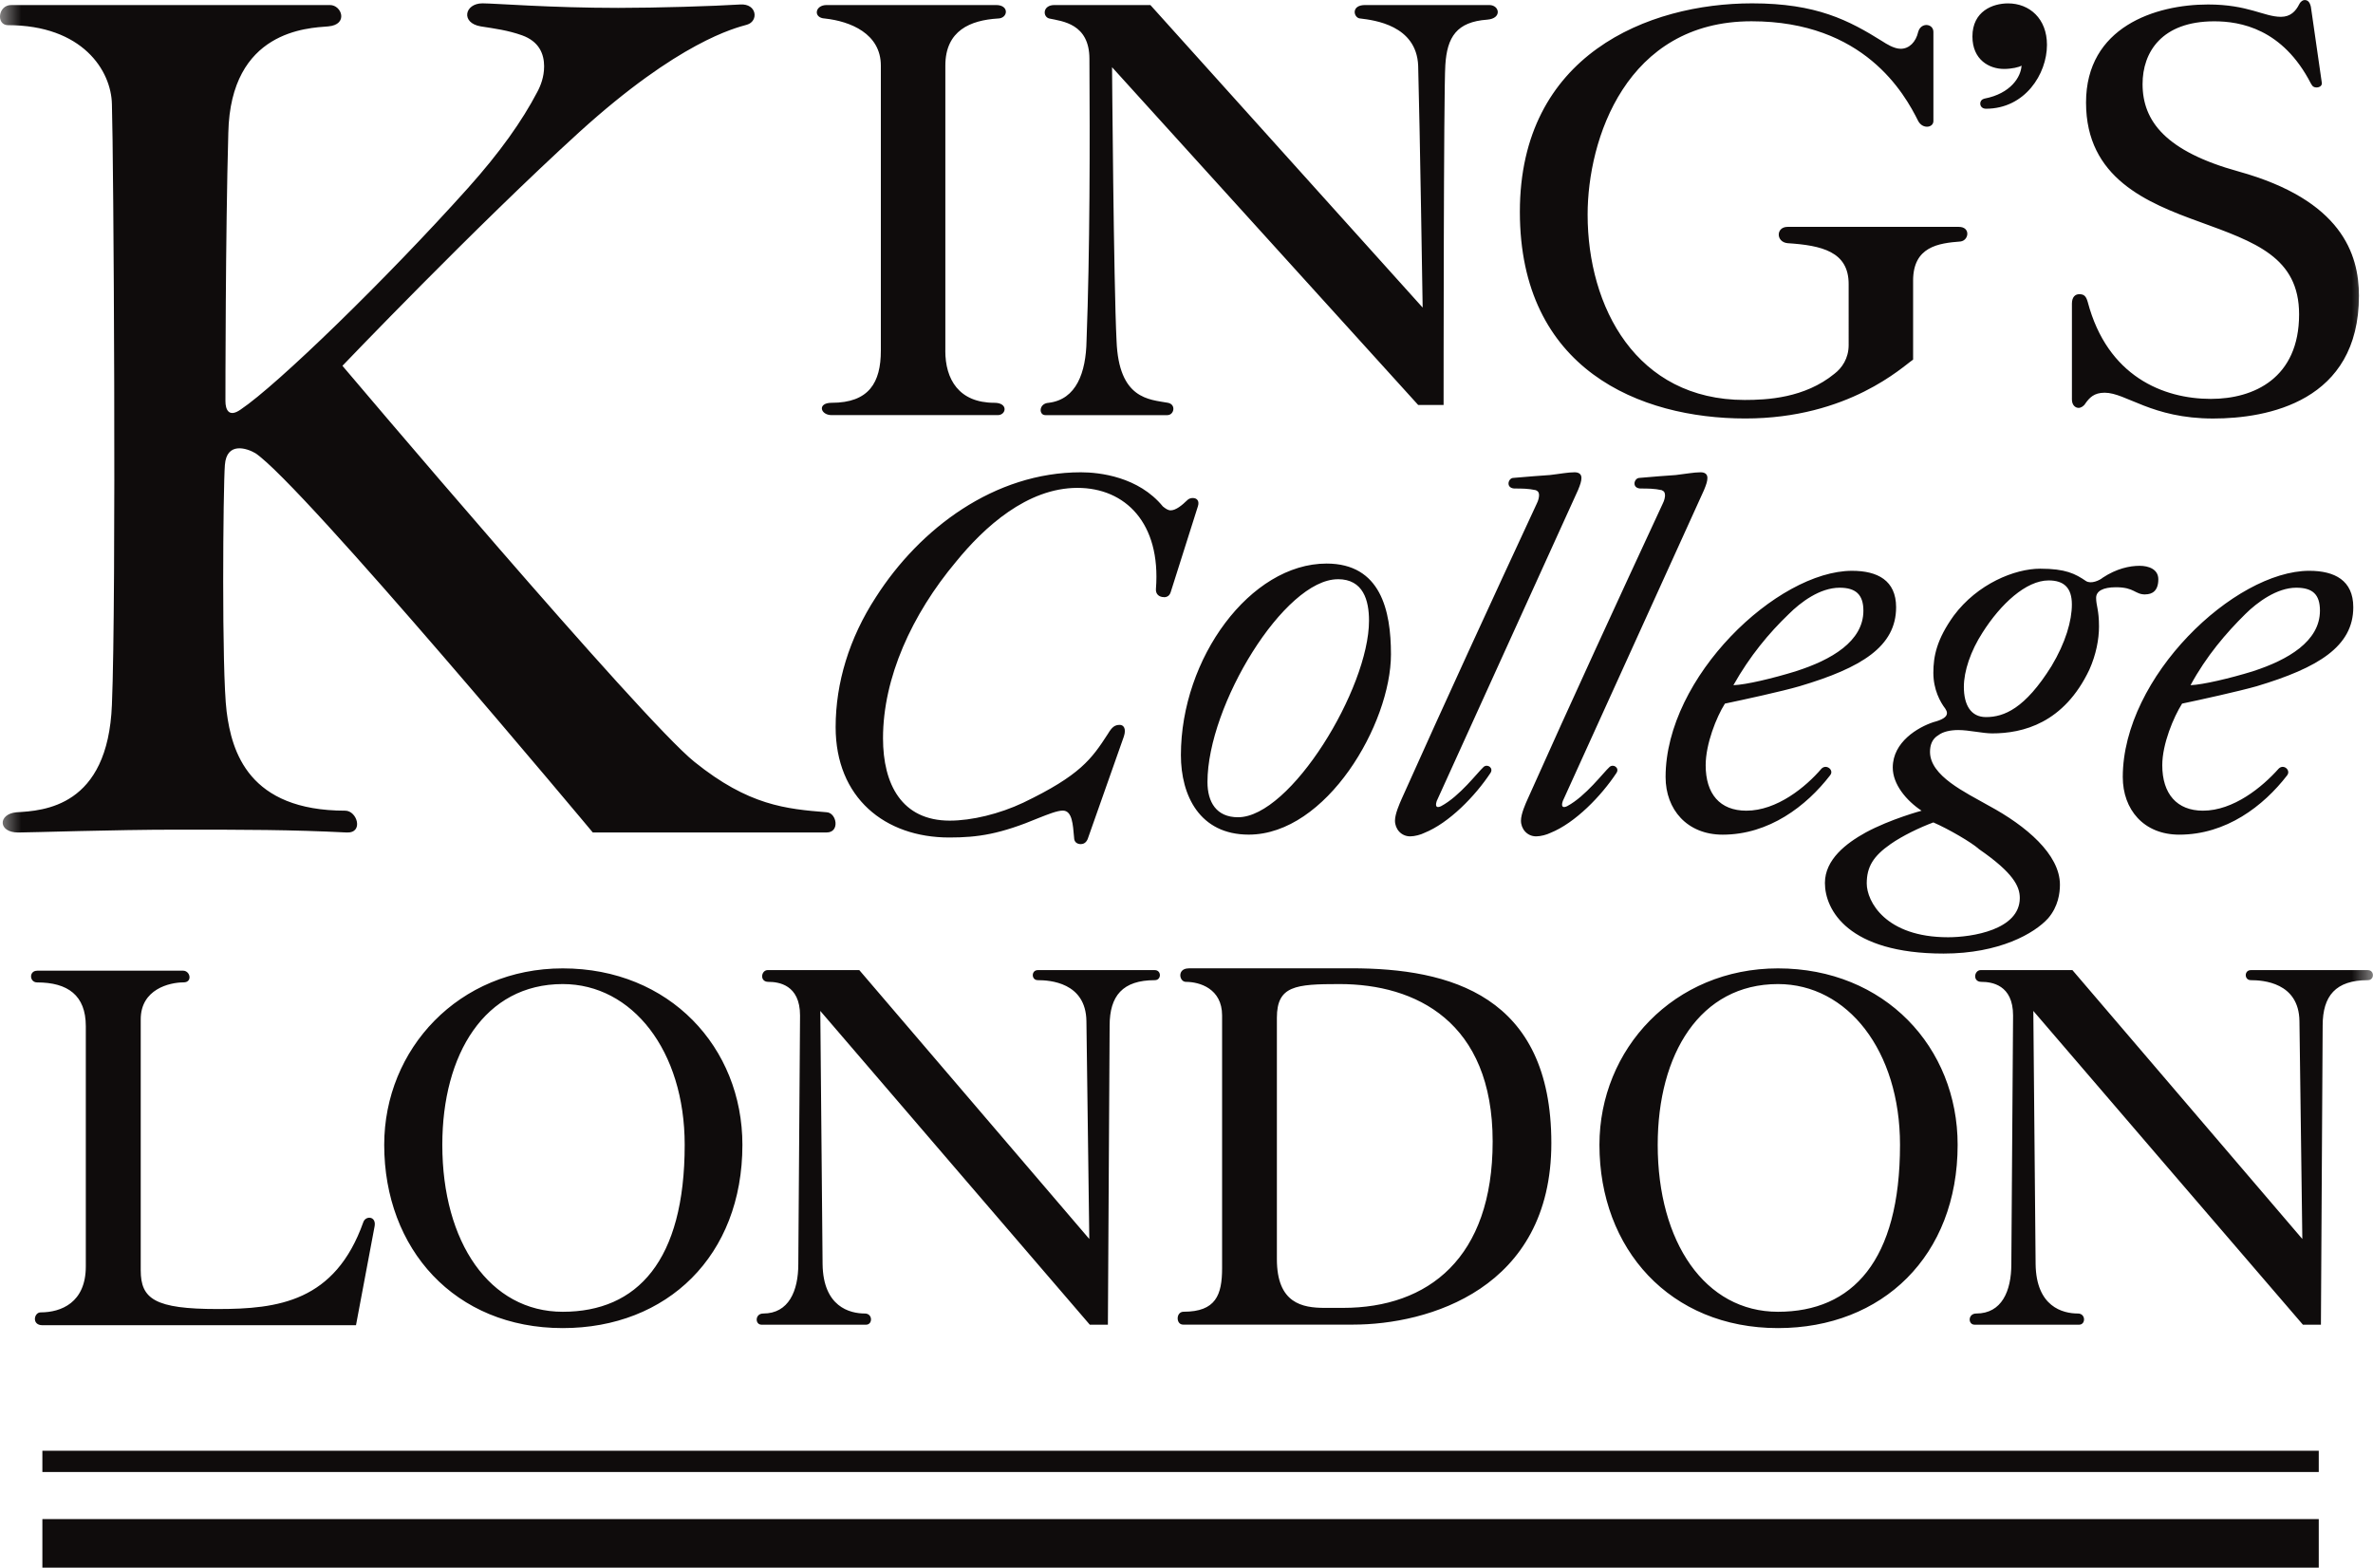 <svg xmlns="http://www.w3.org/2000/svg" width="56" height="37" fill="none"><g clip-path="url(#clip0_9326_8095)"><mask id="mask0_9326_8095" style="mask-type:luminance" maskUnits="userSpaceOnUse" x="-1" y="-11" width="58" height="56"><path d="M-.039-10.737H56.036v55.596H-.039v-55.596Z" fill="#fff"/></mask><g mask="url(#mask0_9326_8095)" fill="#0F0C0C"><path d="M12.841 1.573c0-.305-.12-.594-.52-.739-.334-.119-.641-.159-.974-.211-.481-.08-.386-.544.039-.544.28 0 1.615.107 3.201.107.92 0 2.241-.04 2.88-.08.4-.027.44.396.16.477-.28.079-1.601.396-3.96 2.538C11.228 5.342 8.081 8.633 8.081 8.633s7.067 8.357 8.307 9.347c1.281 1.032 2.16 1.111 3.12 1.189.239.013.319.477 0 .477h-5.519s-6.841-8.196-7.961-8.95c-.201-.119-.68-.278-.721.278-.041.515-.079 4.865.041 5.817.12.952.52 2.341 2.799 2.341.28 0 .44.527.041.515-1.346-.067-2.361-.067-4.028-.067-1.439 0-3.452.067-3.732.067-.479 0-.479-.437-.041-.477.639-.038 2.16-.119 2.254-2.538.106-2.498.039-13.022 0-14.171C2.627 1.667 1.947.594.187.594c-.28 0-.24-.475.079-.475H7.787c.28 0 .44.464-.041.504C7.267.661 5.44.715 5.388 3.134c-.068 2.419-.068 6.173-.068 6.332 0 .199.079.396.359.199.867-.582 3.441-3.082 5.361-5.223.759-.847 1.281-1.586 1.64-2.273.079-.146.16-.356.16-.596Zm9.468 6.704V1.548c0-.833.599-1.071 1.238-1.111.241 0 .28-.318-.039-.318h-4.001c-.28 0-.321.305-.041.318.601.065 1.321.356 1.321 1.111v6.728c0 .753-.28 1.23-1.161 1.23-.346 0-.267.291 0 .291h3.92c.201 0 .255-.291-.079-.291-.84 0-1.159-.555-1.159-1.23Zm5.16 5.817c.079 0 .133-.04.158-.119l.641-2.023c.041-.121-.013-.199-.12-.199-.041 0-.095.013-.133.054-.122.119-.267.237-.388.237-.066 0-.12-.04-.185-.092-.574-.701-1.493-.806-1.934-.806-2.04 0-3.8 1.322-4.839 2.948-.628.965-.949 2.022-.949 3.066 0 1.666 1.161 2.605 2.681 2.605.68 0 1.2-.079 2.119-.464.201-.079.427-.171.56-.171.226 0 .239.33.267.634 0 .119.081.157.16.157.054 0 .12-.025.16-.117l.854-2.421c.066-.197-.013-.276-.095-.276-.12 0-.185.052-.28.211-.386.596-.653.979-2 1.626-.56.264-1.213.423-1.733.423-1.134 0-1.575-.86-1.575-1.944 0-1.427.68-2.921 1.721-4.164.666-.82 1.681-1.745 2.867-1.745 1.132 0 1.972.833 1.853 2.379-.013.132.079.199.187.199ZM24.882.119c-.28 0-.28.278-.12.318.305.065.947.119.947.952.012 1.969.012 4.547-.068 6.65-.013.753-.239 1.387-.892 1.467-.239.013-.239.291-.081.291h2.88c.16 0 .212-.253.014-.291-.441-.08-1.161-.08-1.213-1.467-.068-1.348-.106-6.453-.106-6.453l7.225 7.972h.599s0-7.456.041-8.023c.041-.661.267-1.019.987-1.071.359-.027.292-.345.052-.345H32.213c-.348 0-.267.318-.106.318.319.04 1.319.157 1.36 1.111.039 1.387.106 5.711.106 5.711L27.148.119h-2.266ZM31.305 13.3c1.281 0 1.52 1.111 1.52 2.141 0 1.639-1.52 4.256-3.357 4.256-1.159 0-1.6-.925-1.6-1.877 0-2.287 1.64-4.52 3.437-4.52Zm.267.37c-1.263 0-3.077 2.974-3.077 4.786 0 .475.212.831.721.831 1.24 0 3.091-3.04 3.091-4.639 0-.477-.133-.979-.734-.979Zm4.748-1.982c0 .038-.013.119-.054.197-1.08 2.327-2.146 4.641-3.188 6.968-.052.119-.158.356-.158.515 0 .197.147.37.359.37.106 0 .253-.04.332-.081.587-.235 1.202-.871 1.561-1.413.081-.119-.066-.224-.16-.145-.145.132-.56.688-1.001.925-.079.04-.158.04-.106-.119l3.334-7.338c.054-.13.081-.211.081-.289 0-.094-.068-.132-.162-.132-.159 0-.346.038-.585.065-.201.013-.547.04-.854.067-.079 0-.12.079-.12.132 0 .079.068.119.147.119.16 0 .319 0 .493.038.068.027.081.067.081.121Zm8.827-5.064c0-.806.601-.885 1.12-.925.199-.027.24-.345-.041-.345h-4.041c-.278 0-.278.358 0 .385.802.052 1.441.197 1.441.963V8.144c0 .316-.16.542-.332.674-.707.58-1.601.621-2.121.621-2.56 0-3.707-2.193-3.707-4.375 0-1.774.906-4.562 3.868-4.562 2.654 0 3.612 1.707 3.933 2.354.108.199.359.159.359 0V.753c0-.197-.292-.237-.359 0-.054.239-.212.398-.413.398-.16 0-.346-.121-.425-.172-.802-.502-1.563-.9-3.081-.9-2.454 0-5.481 1.216-5.481 4.919 0 3.727 2.84 4.878 5.32 4.878 2.44 0 3.721-1.23 3.96-1.389v-1.864Zm-5.854 5.064c0 .038-.013.119-.054.197-1.08 2.327-2.146 4.641-3.186 6.968-.054.119-.16.356-.16.515 0 .197.147.37.359.37.106 0 .253-.04.334-.081.587-.235 1.2-.871 1.559-1.413.081-.119-.066-.224-.16-.145-.147.132-.56.688-.999.925-.079.04-.16.04-.106-.119l3.332-7.338c.054-.13.081-.211.081-.289 0-.094-.068-.132-.16-.132-.16 0-.348.038-.587.065-.201.013-.547.04-.852.067-.081 0-.122.079-.122.132 0 .079.066.119.147.119.16 0 .321 0 .494.038.066.027.079.067.079.121Zm3.895 6.61c-.56.726-1.441 1.4-2.535 1.4-.84 0-1.347-.594-1.347-1.36 0-2.367 2.641-4.867 4.401-4.867.599 0 1.039.226 1.039.86 0 .925-.813 1.429-2.28 1.864-.413.121-1.321.318-1.76.41-.201.318-.454.952-.454 1.454 0 .676.334 1.073.96 1.073.721 0 1.401-.557 1.773-.992.12-.119.307.04.201.159Zm-.802-2.459c.827-.264 1.588-.701 1.588-1.427 0-.385-.187-.542-.56-.542-.468 0-.921.343-1.2.621-.468.448-.921.992-1.308 1.68.307-.013.919-.159 1.48-.331Zm8.241-1.812c.16 0 .307-.079.307-.356 0-.237-.228-.318-.441-.318-.239 0-.547.067-.867.278-.079.067-.28.159-.4.081-.253-.172-.479-.291-1.08-.291-.599 0-1.48.356-2.04 1.109-.4.557-.481.954-.481 1.348 0 .398.162.69.282.847.025.04.039.067.039.107 0 .092-.12.159-.321.211-.359.119-.958.464-.958 1.071 0 .396.319.779.68 1.019 0 0-.734.197-1.321.515-.454.251-.96.634-.96 1.19 0 .634.547 1.666 2.801 1.666 1.319 0 2.146-.477 2.467-.833.239-.278.278-.596.278-.793 0-.714-.798-1.389-1.679-1.864-.56-.318-1.387-.703-1.387-1.27 0-.145.041-.304.201-.396.106-.081.28-.119.466-.119.253 0 .574.079.8.079.721 0 1.694-.237 2.295-1.507.158-.356.226-.713.226-1.017 0-.397-.068-.49-.068-.674 0-.159.16-.251.468-.251.441 0 .441.17.694.17Zm-4.654 8.092c-1.48 0-1.92-.849-1.92-1.27 0-.397.16-.647.56-.927.28-.197.694-.395 1.012-.513.361.157.908.475 1.082.634.8.553.958.872.958 1.149 0 .753-1.132.927-1.692.927Zm2.921-7.855c0 .385-.147.9-.481 1.456-.626 1.004-1.121 1.203-1.546 1.203-.361 0-.522-.291-.522-.714 0-.37.16-.847.441-1.281.427-.674 1.028-1.23 1.559-1.23.361 0 .549.172.549.567ZM47.293 1.627c-.346 0-.746-.213-.746-.766 0-.596.479-.781.84-.781.506 0 .919.358.919.979 0 .688-.52 1.507-1.439 1.507-.095 0-.135-.065-.135-.119 0-.065.041-.105.095-.119.626-.119.866-.515.879-.78-.052.038-.239.079-.413.079Zm7.376.437c.066 0 .145-.04.12-.132l-.255-1.772c-.027-.119-.079-.159-.147-.159-.039 0-.093.027-.131.105-.081.159-.203.291-.429.291-.398 0-.773-.291-1.719-.291-1.24 0-2.88.529-2.88 2.314 0 1.785 1.441 2.367 2.681 2.816 1.306.477 2.347.833 2.347 2.182 0 1.507-1.068 1.996-2.081 1.996-1.12 0-2.442-.529-2.907-2.287-.041-.146-.093-.184-.201-.184-.093 0-.172.065-.172.224v2.26c0 .132.079.199.158.199.054 0 .122-.04.16-.105.095-.132.201-.253.454-.253.506 0 1.107.609 2.56.609 1.281 0 3.441-.396 3.441-2.896 0-.99-.413-2.26-2.84-2.934-1.721-.475-2.266-1.189-2.266-2.063 0-.753.452-1.481 1.692-1.481.612 0 1.613.172 2.28 1.467.041.08.081.094.135.094Zm-.695 16.234c-.56.726-1.439 1.4-2.546 1.4-.84 0-1.333-.594-1.333-1.36 0-2.367 2.639-4.867 4.401-4.867.599 0 1.039.226 1.039.86 0 .925-.827 1.429-2.28 1.864-.427.121-1.321.318-1.76.41-.201.318-.468.952-.468 1.454 0 .676.346 1.073.96 1.073.721 0 1.401-.557 1.787-.992.12-.119.294.04.199.159Zm-.8-2.459c.813-.264 1.574-.701 1.574-1.427 0-.385-.174-.542-.56-.542-.454 0-.92.343-1.2.621-.454.448-.921.992-1.294 1.68.294-.013.92-.159 1.48-.331ZM.879 22.908H4.319c.174 0 .228.276.014.276-.332 0-1.012.159-1.012.873v5.922c0 .676.332.914 1.812.914 1.428 0 2.774-.172 3.441-2.051.054-.157.307-.144.267.094l-.44 2.339H1c-.255 0-.201-.303-.041-.303.479 0 1.066-.226 1.066-1.084v-5.671c0-.728-.427-1.032-1.148-1.032-.185 0-.199-.276 0-.276ZM54.72 34.237H1v.502H54.72v-.502Zm0 1.613H1v1.151H54.72v-1.151Zm-41.44-4.507c2.465 0 4.24-1.707 4.24-4.325 0-2.3-1.721-4.164-4.24-4.164-2.453 0-4.213 1.904-4.213 4.164 0 2.459 1.665 4.325 4.213 4.325Zm-2.842-4.325c0-2.141 1.001-3.794 2.842-3.794 1.64 0 2.878 1.572 2.878 3.794 0 2.737-1.119 3.94-2.878 3.94-1.721 0-2.842-1.639-2.842-3.94Zm7.681-4.124c-.16 0-.199.278.013.278.24 0 .748.065.748.793l-.041 5.869c0 .636-.228 1.165-.827 1.165-.199 0-.199.264-.041.264h2.467c.16 0 .16-.264-.027-.264-.359 0-.985-.159-.999-1.165l-.054-5.976s6.321 7.364 6.36 7.405h.427l.041-7.06c0-.701.307-1.071 1.066-1.071.16 0 .16-.237 0-.237h-2.761c-.158 0-.158.237 0 .237.28 0 1.134.052 1.147.965l.068 5.143-5.428-6.346h-2.16Zm9.933-.04c-.28 0-.226.318-.066.318.321 0 .854.157.854.793v5.962c0 .634-.147 1.03-.908 1.03-.185 0-.185.304-.013.304h4.012c1.76 0 4.679-.833 4.679-4.283 0-3.492-2.399-4.126-4.719-4.126h-3.839Zm2.081 1.165c0-.755.439-.795 1.478-.795 1.8 0 3.614.887 3.614 3.716 0 2.75-1.52 3.926-3.533 3.926h-.427c-.531 0-1.132-.105-1.132-1.151v-5.696Zm11.825 7.324c2.467 0 4.24-1.707 4.24-4.325 0-2.3-1.719-4.164-4.24-4.164-2.453 0-4.213 1.904-4.213 4.164 0 2.459 1.667 4.325 4.213 4.325Zm-2.838-4.325c0-2.141.999-3.794 2.838-3.794 1.64 0 2.88 1.572 2.88 3.794 0 2.737-1.121 3.94-2.88 3.94-1.719 0-2.838-1.639-2.838-3.94Zm7.625-4.124c-.16 0-.199.278.013.278.239 0 .748.065.748.793l-.041 5.869c0 .636-.226 1.165-.827 1.165-.201 0-.201.264-.039.264h2.465c.16 0 .16-.264-.027-.264-.359 0-.985-.159-.999-1.165l-.054-5.976s6.321 7.364 6.362 7.405h.425l.041-7.06c0-.701.307-1.071 1.066-1.071.16 0 .16-.237 0-.237h-2.761c-.16 0-.16.237 0 .237.282 0 1.134.052 1.147.965l.068 5.143-5.426-6.346h-2.162Z"/></g></g><defs><clipPath id="clip0_9326_8095"><path fill="#fff" d="M0 0h56v37H0z"/></clipPath></defs></svg>